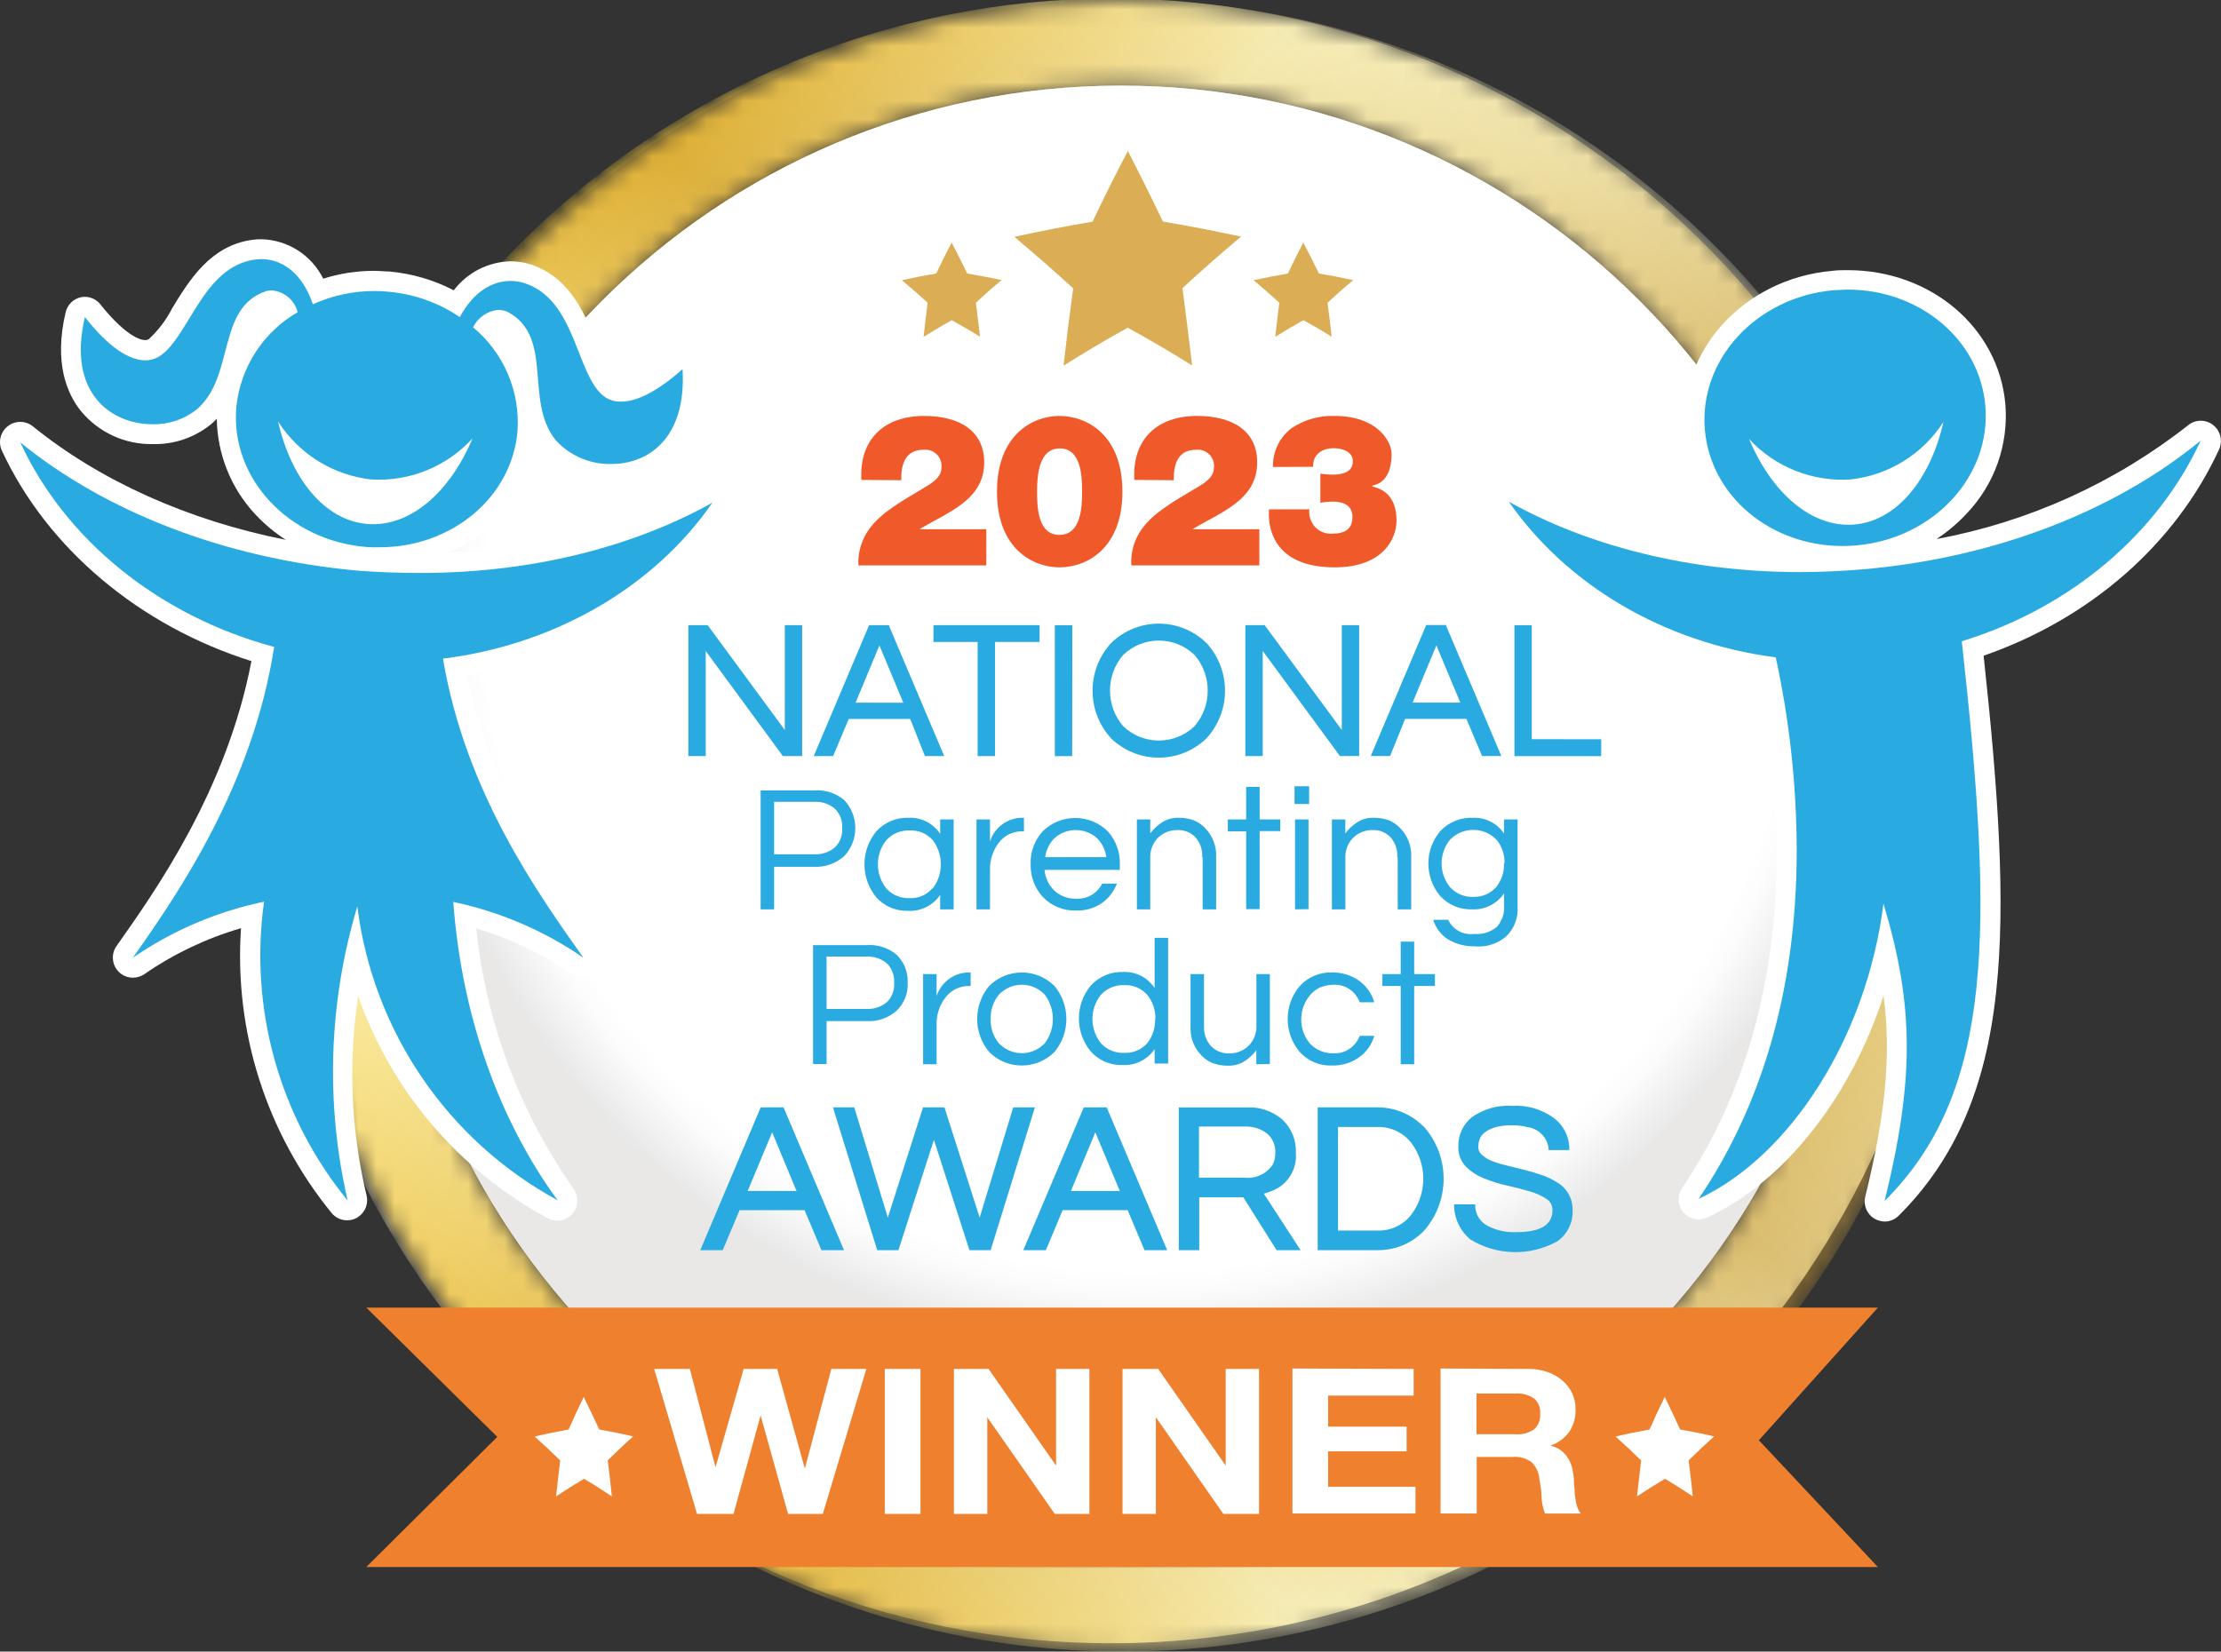 <svg xmlns="http://www.w3.org/2000/svg" width="121" height="90" viewBox="0 0 121 90" fill="none"><rect x="0" y="0" width="121" height="90" fill="#333333" stroke="none"/><mask id="mask0_231_1003" style="mask-type:luminance" maskUnits="userSpaceOnUse" x="15" y="0" width="92" height="91"><path d="M103.174 27.857C93.263 4.571 66.409 -6.247 43.192 3.692C26.636 10.781 15.769 26.955 15.438 45.006C15.904 70.319 36.742 90.46 61.981 89.992C79.98 89.658 96.107 78.761 103.174 62.157C105.466 56.727 106.684 50.902 106.762 45.006C106.684 39.11 105.466 33.287 103.174 27.857ZM101.071 44.795C101.071 66.958 83.157 84.924 61.06 84.924C38.964 84.924 21.049 66.958 21.049 44.795C21.049 22.64 38.953 4.675 61.045 4.666C83.139 4.654 101.061 22.608 101.071 44.769C101.071 44.778 101.071 44.786 101.071 44.795Z" fill="white"></path></mask><g mask="url(#mask0_231_1003)"><path d="M102.652 27.858C92.788 4.553 65.955 -6.318 42.719 3.575C26.092 10.656 15.181 26.893 14.879 45.007C15.597 70.314 36.632 90.248 61.864 89.529C86.091 88.84 105.568 69.305 106.256 45.007C106.168 39.111 104.944 33.288 102.652 27.858Z" fill="url(#paint0_linear_231_1003)"></path><path opacity="0.5" d="M103.174 27.857C93.263 4.571 66.409 -6.247 43.192 3.692C26.636 10.781 15.769 26.955 15.438 45.006C15.904 70.319 36.742 90.46 61.981 89.992C79.98 89.658 96.107 78.761 103.174 62.157C105.466 56.727 106.684 50.902 106.762 45.006C106.684 39.11 105.466 33.287 103.174 27.857Z" fill="url(#paint1_linear_231_1003)"></path></g><path d="M101.071 44.795C101.071 66.958 83.157 84.924 61.06 84.924C38.963 84.924 21.049 66.958 21.049 44.795C21.049 22.64 38.953 4.675 61.044 4.666C83.139 4.654 101.06 22.608 101.071 44.769C101.071 44.778 101.071 44.786 101.071 44.795Z" fill="url(#paint2_radial_231_1003)"></path><path opacity="0.6" d="M101.071 44.795C101.071 66.958 83.157 84.924 61.06 84.924C38.963 84.924 21.049 66.958 21.049 44.795C21.049 22.64 38.953 4.675 61.044 4.666C83.139 4.654 101.06 22.608 101.071 44.769C101.071 44.778 101.071 44.786 101.071 44.795Z" fill="white"></path><path d="M102.307 85.393H19.956L27.091 78.301L19.956 71.257H102.307L95.824 78.485L102.307 85.393Z" fill="#EE802E"></path><path d="M42.935 82.501L41.438 77.132L39.961 82.501H37.976L35.639 74.597H37.583L38.981 79.96L40.515 74.597H42.339L43.847 80.029L45.292 74.597H47.2L44.825 82.501H42.935ZM50.148 74.597V82.501H48.203V74.597H50.148ZM53.856 74.597L57.534 79.865V74.597H59.352V82.501H57.465L53.788 77.232V82.501H51.969V74.597H53.856ZM63.098 74.597L66.775 79.865V74.597H68.593V82.501H66.65L62.973 77.232V82.501H61.155V74.597H63.098ZM77.016 74.597V76.051H72.356V77.742H76.633V79.09H72.356V81.019H77.116V82.478H70.412V74.575L77.016 74.597ZM83.262 74.597C83.62 74.592 83.974 74.65 84.312 74.766C84.61 74.87 84.887 75.03 85.126 75.235C85.349 75.425 85.527 75.661 85.652 75.926C85.778 76.199 85.841 76.496 85.836 76.796C85.85 77.222 85.736 77.642 85.51 78.002C85.254 78.368 84.884 78.64 84.46 78.777C84.87 78.862 85.224 79.117 85.436 79.479C85.536 79.642 85.61 79.82 85.657 80.006C85.699 80.203 85.731 80.402 85.747 80.602C85.747 80.723 85.747 80.871 85.773 81.045C85.799 81.219 85.773 81.382 85.815 81.572C85.834 81.741 85.868 81.91 85.915 82.073C85.957 82.221 86.025 82.358 86.12 82.479H84.175C84.061 82.195 83.995 81.891 83.981 81.583C83.981 81.235 83.918 80.908 83.865 80.591C83.837 80.249 83.688 79.927 83.444 79.684C83.141 79.463 82.767 79.359 82.394 79.394H80.451V82.478H78.482V74.575L83.262 74.597ZM82.567 78.159C82.922 78.187 83.276 78.094 83.57 77.895C83.812 77.679 83.939 77.361 83.907 77.035C83.937 76.719 83.812 76.408 83.57 76.202C83.274 76.005 82.922 75.914 82.567 75.939H80.44V78.157H82.567V78.159ZM90.7 76.114C90.406 76.705 90.127 77.299 89.866 77.9C89.245 78.011 88.626 78.138 88.016 78.285C88.494 78.707 88.956 79.139 89.408 79.586C89.329 80.24 89.255 80.892 89.182 81.546C89.676 81.214 90.185 80.897 90.706 80.586C91.232 80.892 91.73 81.214 92.224 81.546C92.156 80.887 92.082 80.235 91.998 79.581C92.445 79.138 92.912 78.7 93.385 78.275C92.775 78.132 92.161 78.006 91.535 77.9C91.272 77.32 90.988 76.726 90.7 76.135V76.114ZM31.807 76.114C31.518 76.705 31.239 77.299 30.978 77.9C30.352 78.011 29.738 78.138 29.128 78.285C29.606 78.707 30.068 79.139 30.52 79.586C30.441 80.24 30.362 80.892 30.294 81.546C30.788 81.214 31.297 80.897 31.818 80.586C32.344 80.892 32.842 81.214 33.336 81.546C33.268 80.887 33.194 80.235 33.11 79.581C33.557 79.138 34.018 78.7 34.497 78.275C33.887 78.132 33.273 78.006 32.647 77.9C32.379 77.32 32.1 76.726 31.807 76.135V76.114Z" fill="white"></path><path d="M63.356 12.075C64.79 12.312 66.209 12.602 67.617 12.893C66.52 13.805 65.453 14.747 64.422 15.701C64.606 17.108 64.78 18.526 64.948 19.917C63.809 19.205 62.642 18.516 61.44 17.857C60.242 18.521 59.076 19.21 57.941 19.927C58.099 18.523 58.274 17.116 58.467 15.712C57.417 14.752 56.349 13.819 55.262 12.908C56.663 12.599 58.083 12.323 59.523 12.08C60.133 10.792 60.773 9.507 61.447 8.229C62.102 9.503 62.741 10.787 63.356 12.075ZM51.846 13.219C51.551 13.778 51.272 14.341 51.006 14.905C50.374 15.011 49.75 15.132 49.135 15.269C49.619 15.67 50.085 16.081 50.538 16.496C50.459 17.118 50.385 17.739 50.317 18.356C50.843 18.039 51.325 17.739 51.851 17.449C52.377 17.739 52.901 18.039 53.391 18.351C53.322 17.733 53.243 17.113 53.164 16.496C53.617 16.074 54.083 15.663 54.567 15.264C53.947 15.127 53.322 15.011 52.696 14.905C52.424 14.341 52.14 13.777 51.846 13.219ZM71.005 13.219C70.711 13.778 70.432 14.341 70.165 14.905C69.534 15.011 68.91 15.132 68.294 15.269C68.778 15.67 69.245 16.081 69.697 16.496C69.618 17.118 69.544 17.739 69.476 18.356C69.976 18.039 70.484 17.739 71.01 17.449C71.537 17.739 72.061 18.039 72.55 18.351C72.482 17.733 72.403 17.113 72.324 16.496C72.776 16.074 73.243 15.663 73.727 15.264C73.106 15.127 72.482 15.011 71.856 14.905C71.584 14.341 71.3 13.777 71.005 13.219Z" fill="#DBAD54"></path><path d="M38.448 41.202H37.502V34.067H38.553L42.756 39.778V34.067H43.701V41.202H42.651L38.448 35.475V41.202ZM45.388 41.202H44.333L47.349 34.067H48.441V34.12L51.441 41.202H50.391L49.588 39.179H46.239L45.388 41.202ZM49.213 38.295L47.91 35.171L46.612 38.291L49.213 38.295ZM53.263 41.202H54.209V34.985H56.636V34.067H50.856V34.985H53.262V41.202H53.263ZM58.422 34.069H57.467V41.204H58.412L58.422 34.069ZM60.523 40.223C59.189 38.761 59.189 36.518 60.523 35.053C61.972 33.628 64.292 33.628 65.74 35.053C67.071 36.518 67.071 38.757 65.74 40.223C64.288 41.643 61.97 41.643 60.518 40.223H60.523ZM61.186 35.697C60.234 36.811 60.234 38.455 61.186 39.569C62.275 40.617 63.995 40.617 65.084 39.569C66.036 38.455 66.036 36.811 65.084 35.697C63.997 34.644 62.273 34.644 61.186 35.697ZM68.793 35.47L72.996 41.197H74.047V34.067H73.101V39.778L68.898 34.067H67.848V41.202H68.793V35.47ZM75.734 41.197H74.683L74.725 41.091L77.699 34.062H78.792V34.115L81.792 41.197H80.742L79.891 39.174H76.551L75.734 41.197ZM79.558 38.289L78.255 35.169L76.957 38.289H79.558ZM83.451 40.281V34.069H82.506V41.204H87.233V40.286L83.451 40.281ZM44.333 47.235H42.174V49.554H41.439V43.072H44.334C44.936 43.023 45.53 43.213 45.995 43.6C46.798 44.458 46.798 45.794 45.995 46.651C45.539 47.059 44.941 47.27 44.333 47.235ZM44.333 46.551C44.752 46.581 45.166 46.447 45.488 46.177C45.767 45.901 45.911 45.516 45.883 45.124C45.909 44.732 45.765 44.347 45.488 44.071C45.166 43.8 44.752 43.667 44.333 43.697H42.174V46.553H44.333V46.551ZM49.465 49.633C48.811 49.656 48.18 49.388 47.742 48.9C46.88 47.855 46.88 46.346 47.742 45.301C48.194 44.806 48.843 44.537 49.513 44.563C50.195 44.535 50.842 44.867 51.221 45.438V44.653H51.955V49.554H51.221V48.768C50.822 49.353 50.144 49.684 49.439 49.633H49.465ZM50.816 48.416C51.405 47.638 51.405 46.56 50.816 45.781C50.5 45.426 50.04 45.233 49.565 45.254C49.083 45.233 48.617 45.426 48.289 45.781C47.673 46.551 47.673 47.646 48.289 48.416C48.615 48.773 49.083 48.966 49.565 48.944C50.032 48.963 50.482 48.77 50.789 48.416H50.816ZM53.2 44.653V49.554H53.935V47.393C53.923 46.869 54.088 46.358 54.403 45.94C54.707 45.53 55.187 45.293 55.696 45.301H55.785V44.563H55.738C54.92 44.547 54.189 45.069 53.935 45.848V44.653H53.2ZM56.148 47.108C56.123 46.447 56.357 45.804 56.795 45.312C57.782 44.329 59.375 44.329 60.362 45.312C60.8 45.804 61.032 46.449 61.009 47.108V47.404H56.906C56.942 47.829 57.128 48.226 57.432 48.525C57.756 48.828 58.187 48.989 58.629 48.974C59.224 49.009 59.781 48.685 60.048 48.151H60.851C60.686 48.573 60.406 48.938 60.043 49.204C59.625 49.494 59.126 49.638 58.619 49.615C57.942 49.642 57.284 49.374 56.816 48.882C56.369 48.397 56.129 47.755 56.15 47.096V47.108H56.148ZM56.941 46.708H60.271C60.221 46.307 60.036 45.934 59.745 45.655C59.09 45.092 58.124 45.092 57.47 45.655C57.179 45.934 56.992 46.307 56.941 46.708ZM65.521 46.708V49.554H66.255V46.697C66.282 46.108 66.061 45.535 65.645 45.117C65.472 44.936 65.263 44.793 65.03 44.7C64.758 44.603 64.472 44.558 64.185 44.563C63.876 44.558 63.573 44.644 63.313 44.811C63.064 44.971 62.845 45.175 62.666 45.412V44.653H61.937V49.554H62.666V46.724C62.656 46.319 62.812 45.929 63.097 45.644C63.38 45.373 63.757 45.226 64.148 45.233C64.519 45.217 64.879 45.363 65.135 45.634C65.393 45.934 65.521 46.324 65.493 46.718L65.521 46.708ZM67.89 49.543H68.625V45.291H69.749V44.653H68.625V42.883H67.89V44.653H66.892V45.301H67.89V49.543ZM71.288 49.543V44.653H70.553V49.554L71.288 49.543ZM71.32 42.846H70.527V43.811H71.32V42.846ZM76.147 46.708V49.554H76.882V46.697C76.908 46.108 76.688 45.535 76.272 45.117C76.098 44.936 75.89 44.793 75.656 44.7C75.385 44.603 75.099 44.558 74.811 44.563C74.502 44.558 74.199 44.644 73.94 44.811C73.691 44.971 73.471 45.175 73.293 45.412V44.653H72.563V49.554H73.296V46.724C73.286 46.319 73.442 45.929 73.728 45.644C74.01 45.373 74.387 45.226 74.778 45.233C75.15 45.217 75.509 45.363 75.765 45.634C76.023 45.934 76.151 46.324 76.123 46.718L76.147 46.708ZM80.44 51.566C79.888 51.598 79.339 51.461 78.864 51.176C78.49 50.926 78.213 50.554 78.082 50.123H78.895C79.153 50.664 79.732 50.976 80.324 50.893C80.772 50.935 81.219 50.791 81.559 50.498C81.836 50.178 81.974 49.761 81.943 49.339V48.68C81.552 49.26 80.885 49.592 80.188 49.555C79.535 49.576 78.906 49.311 78.464 48.828C77.603 47.808 77.603 46.312 78.464 45.293C78.923 44.8 79.574 44.535 80.245 44.565C80.922 44.535 81.568 44.862 81.943 45.43V44.654H82.678V49.395C82.722 49.996 82.501 50.587 82.073 51.013C81.615 51.413 81.019 51.615 80.412 51.577L80.44 51.566ZM81.964 47.05C81.983 46.579 81.827 46.117 81.527 45.755C80.842 45.055 79.721 45.045 79.023 45.732C79.016 45.739 79.007 45.748 79 45.755C78.385 46.509 78.385 47.594 79 48.348C79.327 48.703 79.791 48.896 80.272 48.875C80.517 48.879 80.761 48.831 80.985 48.733C81.184 48.638 81.362 48.506 81.511 48.342C81.801 47.98 81.953 47.527 81.938 47.063L81.964 47.05ZM45.031 57.984H44.296V51.503H47.217C47.81 51.461 48.394 51.649 48.852 52.03C49.258 52.429 49.476 52.983 49.451 53.553C49.481 54.126 49.26 54.683 48.846 55.08C48.397 55.476 47.813 55.678 47.217 55.644H45.032V57.984H45.031ZM45.031 54.982H47.168C47.587 55.01 48.001 54.876 48.324 54.607C48.599 54.33 48.741 53.945 48.713 53.554C48.739 53.164 48.597 52.781 48.324 52.501C48.001 52.233 47.587 52.099 47.168 52.127H45.031V54.982ZM51.026 55.824C51.014 55.3 51.18 54.787 51.499 54.37C51.803 53.96 52.283 53.723 52.792 53.732H52.881V52.994H52.828C52.011 52.978 51.28 53.5 51.026 54.279V53.083H50.291V57.995H51.026V55.824ZM53.888 57.325C53.02 56.286 53.02 54.771 53.888 53.732C54.871 52.748 56.465 52.748 57.449 53.732C58.312 54.774 58.312 56.284 57.449 57.325C56.465 58.311 54.873 58.311 53.888 57.325ZM53.972 55.528C53.954 56.007 54.11 56.476 54.414 56.845C55.061 57.541 56.148 57.578 56.842 56.928C56.87 56.901 56.899 56.873 56.925 56.845C57.507 56.063 57.507 54.992 56.925 54.21C56.278 53.514 55.191 53.477 54.496 54.127C54.468 54.154 54.44 54.182 54.414 54.21C54.112 54.583 53.956 55.05 53.972 55.528ZM62.904 51.108H63.639V57.958H62.904V57.172C62.512 57.75 61.845 58.077 61.149 58.037C60.493 58.06 59.864 57.789 59.425 57.298C58.563 56.256 58.563 54.746 59.425 53.706C59.88 53.21 60.53 52.941 61.202 52.967C61.884 52.939 62.529 53.27 62.904 53.843V51.108ZM62.945 55.528C62.959 55.05 62.803 54.583 62.503 54.212C62.185 53.855 61.724 53.662 61.247 53.684C60.767 53.663 60.302 53.857 59.976 54.212C59.361 54.982 59.361 56.077 59.976 56.847C60.3 57.205 60.767 57.399 61.247 57.374C61.724 57.399 62.185 57.204 62.503 56.847C62.797 56.472 62.948 56.005 62.929 55.53H62.945V55.528ZM69.182 57.984V53.083H68.448V55.913C68.462 56.318 68.305 56.71 68.016 56.993C67.736 57.265 67.357 57.414 66.966 57.404C66.592 57.418 66.233 57.272 65.973 57.003C65.717 56.713 65.582 56.337 65.594 55.95V53.083H64.86V55.945C64.832 56.534 65.051 57.107 65.465 57.525C65.638 57.706 65.85 57.847 66.085 57.937C66.354 58.035 66.64 58.083 66.925 58.074C67.234 58.081 67.537 57.996 67.797 57.831C68.048 57.673 68.267 57.469 68.444 57.23V57.995L69.182 57.984ZM71.919 53.811C72.172 53.706 72.444 53.655 72.717 53.663C73.017 53.66 73.31 53.751 73.552 53.927C73.791 54.101 73.973 54.34 74.078 54.618H74.871C74.734 54.148 74.446 53.737 74.052 53.449C73.615 53.141 73.093 52.983 72.56 52.995C71.897 52.972 71.258 53.243 70.809 53.734C69.934 54.771 69.934 56.289 70.809 57.327C71.257 57.819 71.897 58.088 72.56 58.065C73.093 58.079 73.617 57.921 74.052 57.611C74.448 57.327 74.736 56.917 74.871 56.448H74.078C73.973 56.722 73.791 56.961 73.552 57.133C73.31 57.311 73.017 57.404 72.717 57.397C72.212 57.43 71.716 57.239 71.367 56.87C70.731 56.108 70.731 54.998 71.367 54.235C71.516 54.059 71.699 53.916 71.904 53.813L71.919 53.811ZM76.311 51.313V53.083H75.313V53.732H76.311V57.995H77.045V53.732H78.174V53.083H77.045V51.313H76.311ZM42.688 60.345L45.981 68.127H44.752L43.833 65.945H40.292L39.373 68.127H38.15L41.443 60.345H42.688ZM42.067 61.704L40.733 64.901H43.396L42.067 61.704ZM55.201 60.345L53.372 66.351L51.454 60.345H50.288L48.369 66.351L46.54 60.345H45.379L47.791 68.127H48.946L50.88 62.11L52.815 68.127H53.97L56.381 60.345H55.201ZM60.293 60.345L63.587 68.127H62.352L61.433 65.945H57.893L56.979 68.127H55.75L59.043 60.345H60.293ZM59.673 61.704L58.343 64.901H61.007L59.673 61.704ZM68.856 65.05L70.857 68.128H69.549L67.736 65.246H65.335V68.128H64.221V60.347H67.946C68.649 60.315 69.337 60.554 69.87 61.016C70.366 61.487 70.632 62.15 70.599 62.834C70.669 63.713 70.166 64.537 69.354 64.873C69.188 64.943 69.017 65.003 68.844 65.052L68.856 65.05ZM65.321 64.175H67.785C68.386 64.249 68.979 63.983 69.324 63.484C69.433 63.284 69.486 63.059 69.477 62.83C69.503 62.43 69.34 62.039 69.035 61.777C68.691 61.508 68.262 61.371 67.827 61.392H65.321V64.175ZM77.561 61.382C79.011 63.006 79.011 65.464 77.561 67.088C77.235 67.42 76.845 67.684 76.416 67.863C75.99 68.037 75.535 68.127 75.076 68.127H71.788V60.345H75.076C76.011 60.35 76.905 60.73 77.561 61.398V61.382ZM72.896 67.058H75.044C75.744 67.081 76.414 66.775 76.858 66.23C77.768 65.058 77.768 63.414 76.858 62.242C76.414 61.7 75.744 61.394 75.044 61.414H72.896V67.058ZM84.812 64.423C84.543 64.251 84.254 64.115 83.951 64.017C83.64 63.911 83.319 63.816 82.995 63.737L82.055 63.505C81.78 63.442 81.51 63.356 81.247 63.252C81.052 63.173 80.873 63.059 80.721 62.915C80.61 62.82 80.543 62.683 80.537 62.535C80.535 62.384 80.558 62.234 80.605 62.092C80.654 61.955 80.74 61.832 80.852 61.739C81.02 61.607 81.212 61.508 81.415 61.443C81.715 61.356 82.027 61.315 82.339 61.322C82.65 61.315 82.958 61.352 83.258 61.428C83.833 61.521 84.282 61.976 84.366 62.554V62.67H85.496V62.533C85.473 61.913 85.178 61.334 84.692 60.953C84.033 60.457 83.219 60.213 82.397 60.262C81.615 60.208 80.838 60.424 80.196 60.874C79.716 61.257 79.441 61.841 79.451 62.454C79.428 62.869 79.579 63.275 79.867 63.576C80.151 63.857 80.491 64.075 80.864 64.219C81.271 64.384 81.69 64.516 82.12 64.609C82.557 64.704 82.965 64.81 83.344 64.926C83.668 65.014 83.977 65.152 84.258 65.337C84.465 65.467 84.585 65.699 84.579 65.944C84.579 66.75 83.931 67.144 82.604 67.144C82.067 67.169 81.533 67.051 81.054 66.806C80.654 66.604 80.393 66.202 80.372 65.754V65.632H79.221V65.775C79.255 66.464 79.577 67.107 80.109 67.545C81.554 68.425 83.355 68.464 84.836 67.65C85.392 67.26 85.71 66.611 85.676 65.933C85.687 65.298 85.345 64.713 84.789 64.411L84.812 64.423Z" fill="#29AAE1"></path><path d="M46.928 26.153C46.801 23.94 48.178 22.666 50.337 22.666C52.292 22.666 53.619 23.488 53.619 25.201C53.619 27.266 51.608 27.915 50.095 28.841H53.735V30.811H46.765C46.73 30.11 46.933 29.416 47.343 28.846C48.015 27.908 49.172 27.292 50.202 26.665C50.617 26.412 51.289 26.085 51.289 25.496C51.35 25.014 51.01 24.573 50.529 24.512C50.459 24.503 50.388 24.503 50.317 24.51C49.393 24.51 49.078 25.185 49.104 26.169L46.928 26.153Z" fill="#F05A2B"></path><path d="M57.713 22.666C59.185 22.666 61.149 23.673 61.149 26.791C61.149 29.91 59.185 30.917 57.724 30.917C56.263 30.917 54.315 29.899 54.315 26.791C54.315 23.683 56.27 22.666 57.713 22.666ZM57.713 29.147C58.895 29.147 58.953 27.651 58.953 26.791C58.953 25.932 58.895 24.436 57.74 24.436C56.584 24.436 56.5 25.921 56.5 26.791C56.5 27.662 56.547 29.147 57.713 29.147Z" fill="#F05A2B"></path><path d="M61.801 26.153C61.669 23.94 63.046 22.666 65.21 22.666C67.165 22.666 68.492 23.488 68.492 25.201C68.492 27.266 66.481 27.915 64.962 28.841H68.608V30.811H61.636C61.588 30.112 61.787 29.418 62.193 28.846C62.86 27.908 64.017 27.292 65.046 26.665C65.462 26.412 66.134 26.085 66.134 25.496C66.195 25.014 65.855 24.573 65.374 24.512C65.304 24.503 65.232 24.503 65.162 24.51C64.238 24.51 63.928 25.185 63.949 26.169L61.801 26.153Z" fill="#F05A2B"></path><path d="M69.352 25.448C69.329 24.626 69.703 23.84 70.355 23.341C71.047 22.873 71.87 22.638 72.703 22.666C75.035 22.666 75.814 24.056 75.814 24.736C75.814 26.433 74.763 26.433 74.763 26.465V26.491C74.763 26.581 76.082 26.581 76.082 28.377C76.082 29.363 75.342 30.917 72.71 30.917C69.091 30.917 69.08 28.366 69.138 27.756H71.333C71.293 28.106 71.407 28.456 71.644 28.716C71.891 28.98 72.245 29.113 72.605 29.08C73.26 29.08 73.681 28.832 73.681 28.173C73.681 27.514 73.155 27.335 72.605 27.335C72.379 27.335 72.154 27.356 71.933 27.398V25.818C72.107 25.818 72.291 25.865 72.605 25.865C73.089 25.865 73.702 25.76 73.702 25.132C73.702 24.605 73.124 24.425 72.652 24.425C72.026 24.425 71.517 24.763 71.538 25.438L69.352 25.448Z" fill="#F05A2B"></path><path d="M38.832 26.296H38.69C38.538 26.31 38.39 26.359 38.259 26.438C34.017 28.69 29.317 29.936 24.521 30.084C26.913 29.045 28.646 26.897 29.16 24.336C29.238 24.452 29.323 24.568 29.417 24.684C30.401 25.793 31.82 26.413 33.3 26.38C34.631 26.407 35.913 25.874 36.835 24.911C37.575 24.125 38.411 22.64 38.269 20.052C38.248 19.632 37.987 19.261 37.598 19.103C37.466 19.047 37.326 19.018 37.182 19.018C36.912 19.017 36.653 19.117 36.453 19.298C34.95 20.646 34.126 20.788 33.826 20.788C33.715 20.799 33.605 20.766 33.521 20.694C33.093 20.135 32.767 19.505 32.554 18.834C31.907 17.185 31.104 15.146 28.935 14.418C28.574 14.299 28.197 14.239 27.816 14.239C26.599 14.267 25.46 14.849 24.721 15.819C23.631 15.253 22.44 14.907 21.218 14.796C20.944 14.796 20.665 14.759 20.388 14.759C19.445 14.757 18.509 14.902 17.609 15.186C16.971 13.898 15.675 13.07 14.242 13.037C14.067 13.035 13.891 13.047 13.716 13.073C11.457 13.395 10.307 15.276 9.386 16.788C9.064 17.422 8.631 17.995 8.11 18.479C8.05 18.516 7.98 18.535 7.91 18.532C7.468 18.532 6.597 18.004 5.478 16.598C5.273 16.332 4.957 16.178 4.622 16.176C4.55 16.176 4.478 16.183 4.406 16.197C3.996 16.287 3.673 16.605 3.577 17.015C2.925 19.771 3.656 21.451 4.385 22.372C5.353 23.561 6.812 24.234 8.341 24.2C9.486 24.227 10.603 23.844 11.494 23.121C11.605 23.028 11.712 22.928 11.81 22.82C11.84 24.759 12.588 26.617 13.911 28.031C14.405 28.558 14.961 29.022 15.566 29.416C10.265 28.363 5.459 26.208 1.781 23.225C1.383 22.912 0.824 22.912 0.426 23.225C0.022 23.538 -0.113 24.088 0.1 24.552C2.579 29.894 7.607 34.109 13.697 36.027C12.352 43.067 8.475 48.541 6.353 51.545C6.002 52.037 6.114 52.723 6.605 53.074C6.791 53.208 7.016 53.28 7.245 53.278C7.472 53.276 7.691 53.206 7.877 53.078C9.483 51.969 11.258 51.127 13.13 50.58C12.745 56.196 14.512 61.747 18.068 66.103C18.454 66.569 19.142 66.634 19.606 66.247C19.931 65.978 20.071 65.548 19.969 65.138C19.12 61.58 18.966 57.891 19.512 54.273C21.328 59.466 25.016 63.788 29.851 66.391C30.384 66.674 31.045 66.471 31.327 65.936C31.523 65.564 31.49 65.112 31.241 64.774C28.3 60.577 26.478 55.697 25.945 50.596C27.802 51.139 29.559 51.977 31.152 53.078C31.336 53.208 31.557 53.276 31.783 53.278C32.39 53.275 32.879 52.779 32.875 52.171C32.874 51.946 32.805 51.728 32.677 51.545L32.572 51.403C30.235 48.1 26.792 43.199 25.421 36.802C31.346 35.749 36.502 32.624 39.69 28.04C40.049 27.554 39.949 26.867 39.464 26.507C39.281 26.377 39.06 26.301 38.832 26.296Z" fill="white"></path><path d="M22.925 31.223C28.95 31.223 34.483 29.812 38.812 27.393C35.659 31.951 30.307 35.117 24.133 35.892C25.357 43.178 29.329 48.722 31.782 52.189C29.643 50.717 27.233 49.684 24.694 49.148C25.162 55.471 27.247 61.129 30.379 65.407C24.38 62.148 20.317 56.186 19.467 49.395C17.903 54.6 17.72 60.127 18.941 65.423C15.221 60.87 13.57 54.966 14.385 49.137C11.825 49.67 9.398 50.707 7.239 52.189C9.724 48.675 13.77 42.769 14.936 35.254C8.605 33.552 3.536 29.374 1.104 24.104C5.668 27.829 12.137 30.427 19.491 31.097C20.643 31.184 21.787 31.227 22.925 31.223ZM20.692 29.822C24.596 29.822 27.879 27.119 28.194 23.499C28.345 21.33 27.444 19.221 25.773 17.836C26.036 17.296 26.562 16.936 27.16 16.886C27.331 16.886 27.502 16.925 27.659 16.997C30.213 18.366 28.531 21.851 30.286 24C31.061 24.842 32.159 25.31 33.302 25.285C35.319 25.285 37.406 23.89 37.185 20.116C35.792 21.358 34.674 21.886 33.844 21.886C33.458 21.901 33.081 21.766 32.794 21.506C31.381 20.237 31.323 16.331 28.591 15.436C28.34 15.352 28.077 15.31 27.814 15.31C26.869 15.31 25.829 15.837 25.05 17.28C23.886 16.489 22.537 16.013 21.136 15.895C20.892 15.87 20.647 15.858 20.401 15.858C19.244 15.858 18.101 16.104 17.045 16.581C16.445 14.8 15.295 14.12 14.239 14.12C14.118 14.121 13.997 14.13 13.876 14.146C11.034 14.552 10.304 18.361 8.691 19.414C8.458 19.56 8.188 19.637 7.914 19.636C7.048 19.636 5.929 18.94 4.626 17.28C3.639 21.437 6.082 23.118 8.304 23.118C9.18 23.141 10.038 22.854 10.725 22.306C12.826 20.488 11.776 16.769 14.508 15.862C14.608 15.837 14.709 15.825 14.813 15.825C15.486 15.879 16.051 16.357 16.216 17.015C14.334 18.098 13.091 20.024 12.875 22.19C12.539 26.025 15.686 29.436 19.905 29.803C20.163 29.826 20.428 29.831 20.692 29.822Z" fill="#29AAE1"></path><path d="M20.214 26.127C18.136 25.893 16.275 24.732 15.149 22.967C15.858 26.09 17.682 28.351 19.998 28.551C22.314 28.752 24.501 26.85 25.741 23.893C24.329 25.436 22.299 26.257 20.214 26.127Z" fill="white"></path><path d="M120.578 23.167C120.18 22.847 119.615 22.847 119.217 23.167C115.214 26.319 110.505 28.449 105.501 29.374C106.106 28.978 106.66 28.509 107.151 27.978C108.668 26.387 109.432 24.222 109.252 22.03C108.889 17.862 105.196 14.722 100.663 14.722C100.384 14.722 100.105 14.722 99.823 14.759C95.011 15.181 91.416 19.128 91.795 23.564C92.084 26.444 93.915 28.934 96.57 30.066C91.739 29.922 87.006 28.658 82.743 26.378C82.298 26.132 81.742 26.224 81.398 26.6C81.056 26.98 81.019 27.544 81.309 27.964C84.535 32.617 89.798 35.804 95.835 36.795C96.47 39.949 96.791 43.157 96.796 46.374C96.796 53.503 95.062 59.679 91.642 64.741C91.302 65.239 91.43 65.917 91.925 66.258C92.107 66.383 92.325 66.45 92.545 66.45C92.705 66.45 92.863 66.416 93.008 66.35C97.259 64.368 100.81 59.789 102.618 54.263C103.044 57.576 102.713 60.765 101.62 65.207C101.501 65.685 101.717 66.184 102.146 66.423C102.308 66.513 102.488 66.562 102.672 66.566C102.96 66.567 103.235 66.453 103.439 66.249C106.502 63.198 108.192 59.309 108.755 53.999C109.281 49.114 108.866 43.145 108.068 35.732C113.874 33.714 118.517 29.657 120.897 24.487C121.104 24.025 120.974 23.48 120.578 23.167Z" fill="white"></path><path d="M100.379 29.754C96.481 29.754 93.198 27.05 92.883 23.431C92.546 19.59 95.694 16.18 99.918 15.812C100.165 15.812 100.418 15.781 100.658 15.781C104.561 15.781 107.844 18.479 108.16 22.104C108.496 25.939 105.343 29.355 101.124 29.722C100.872 29.743 100.626 29.754 100.379 29.754ZM101.519 31.023C100.363 31.121 99.22 31.172 98.089 31.176C92.064 31.176 86.531 29.759 82.202 27.34C85.355 31.866 90.608 35.022 96.744 35.823C97.496 39.285 97.879 42.818 97.884 46.361C97.884 54.175 95.846 60.456 92.541 65.33C97.573 62.985 101.714 56.451 102.611 49.239C104.277 54.781 104.309 58.786 102.674 65.446C108.652 59.492 108.621 50.693 106.878 34.944C112.84 33.116 117.569 29.059 119.896 24.006C115.34 27.757 108.863 30.379 101.519 31.023Z" fill="#29AAE1"></path><path d="M100.814 26.127C98.738 26.263 96.709 25.454 95.292 23.925C96.526 26.876 98.717 28.783 101.03 28.583C103.343 28.383 105.17 26.117 105.878 22.993C104.749 24.751 102.888 25.902 100.814 26.127Z" fill="white"></path><defs><linearGradient id="paint0_linear_231_1003" x1="27.757" y1="11.834" x2="92.839" y2="76.758" gradientUnits="userSpaceOnUse"><stop offset="0.01" stop-color="#FAC92A"></stop><stop offset="0.25" stop-color="#FBF8CE"></stop><stop offset="0.3" stop-color="#F5ECBB"></stop><stop offset="0.41" stop-color="#E5D08F"></stop><stop offset="0.55" stop-color="#CBA247"></stop><stop offset="0.6" stop-color="#C0902E"></stop><stop offset="0.87" stop-color="#EDD586"></stop><stop offset="1" stop-color="#FBF8CE"></stop></linearGradient><linearGradient id="paint1_linear_231_1003" x1="28.169" y1="78.055" x2="93.25" y2="13.13" gradientUnits="userSpaceOnUse"><stop offset="0.01" stop-color="#FAC92A"></stop><stop offset="0.25" stop-color="#FBF8CE"></stop><stop offset="0.3" stop-color="#F5ECBB"></stop><stop offset="0.41" stop-color="#E5D08F"></stop><stop offset="0.55" stop-color="#CBA247"></stop><stop offset="0.6" stop-color="#C0902E"></stop><stop offset="0.87" stop-color="#EDD586"></stop><stop offset="1" stop-color="#FBF8CE"></stop></linearGradient><radialGradient id="paint2_radial_231_1003" cx="0" cy="0" r="1" gradientUnits="userSpaceOnUse" gradientTransform="translate(62.229 33.423) scale(40.253 40.37)"><stop offset="0.89" stop-color="white"></stop><stop offset="0.92" stop-color="#F6F7F7"></stop><stop offset="0.95" stop-color="#E5E4E4"></stop><stop offset="1" stop-color="#C7C5C4"></stop></radialGradient></defs></svg>